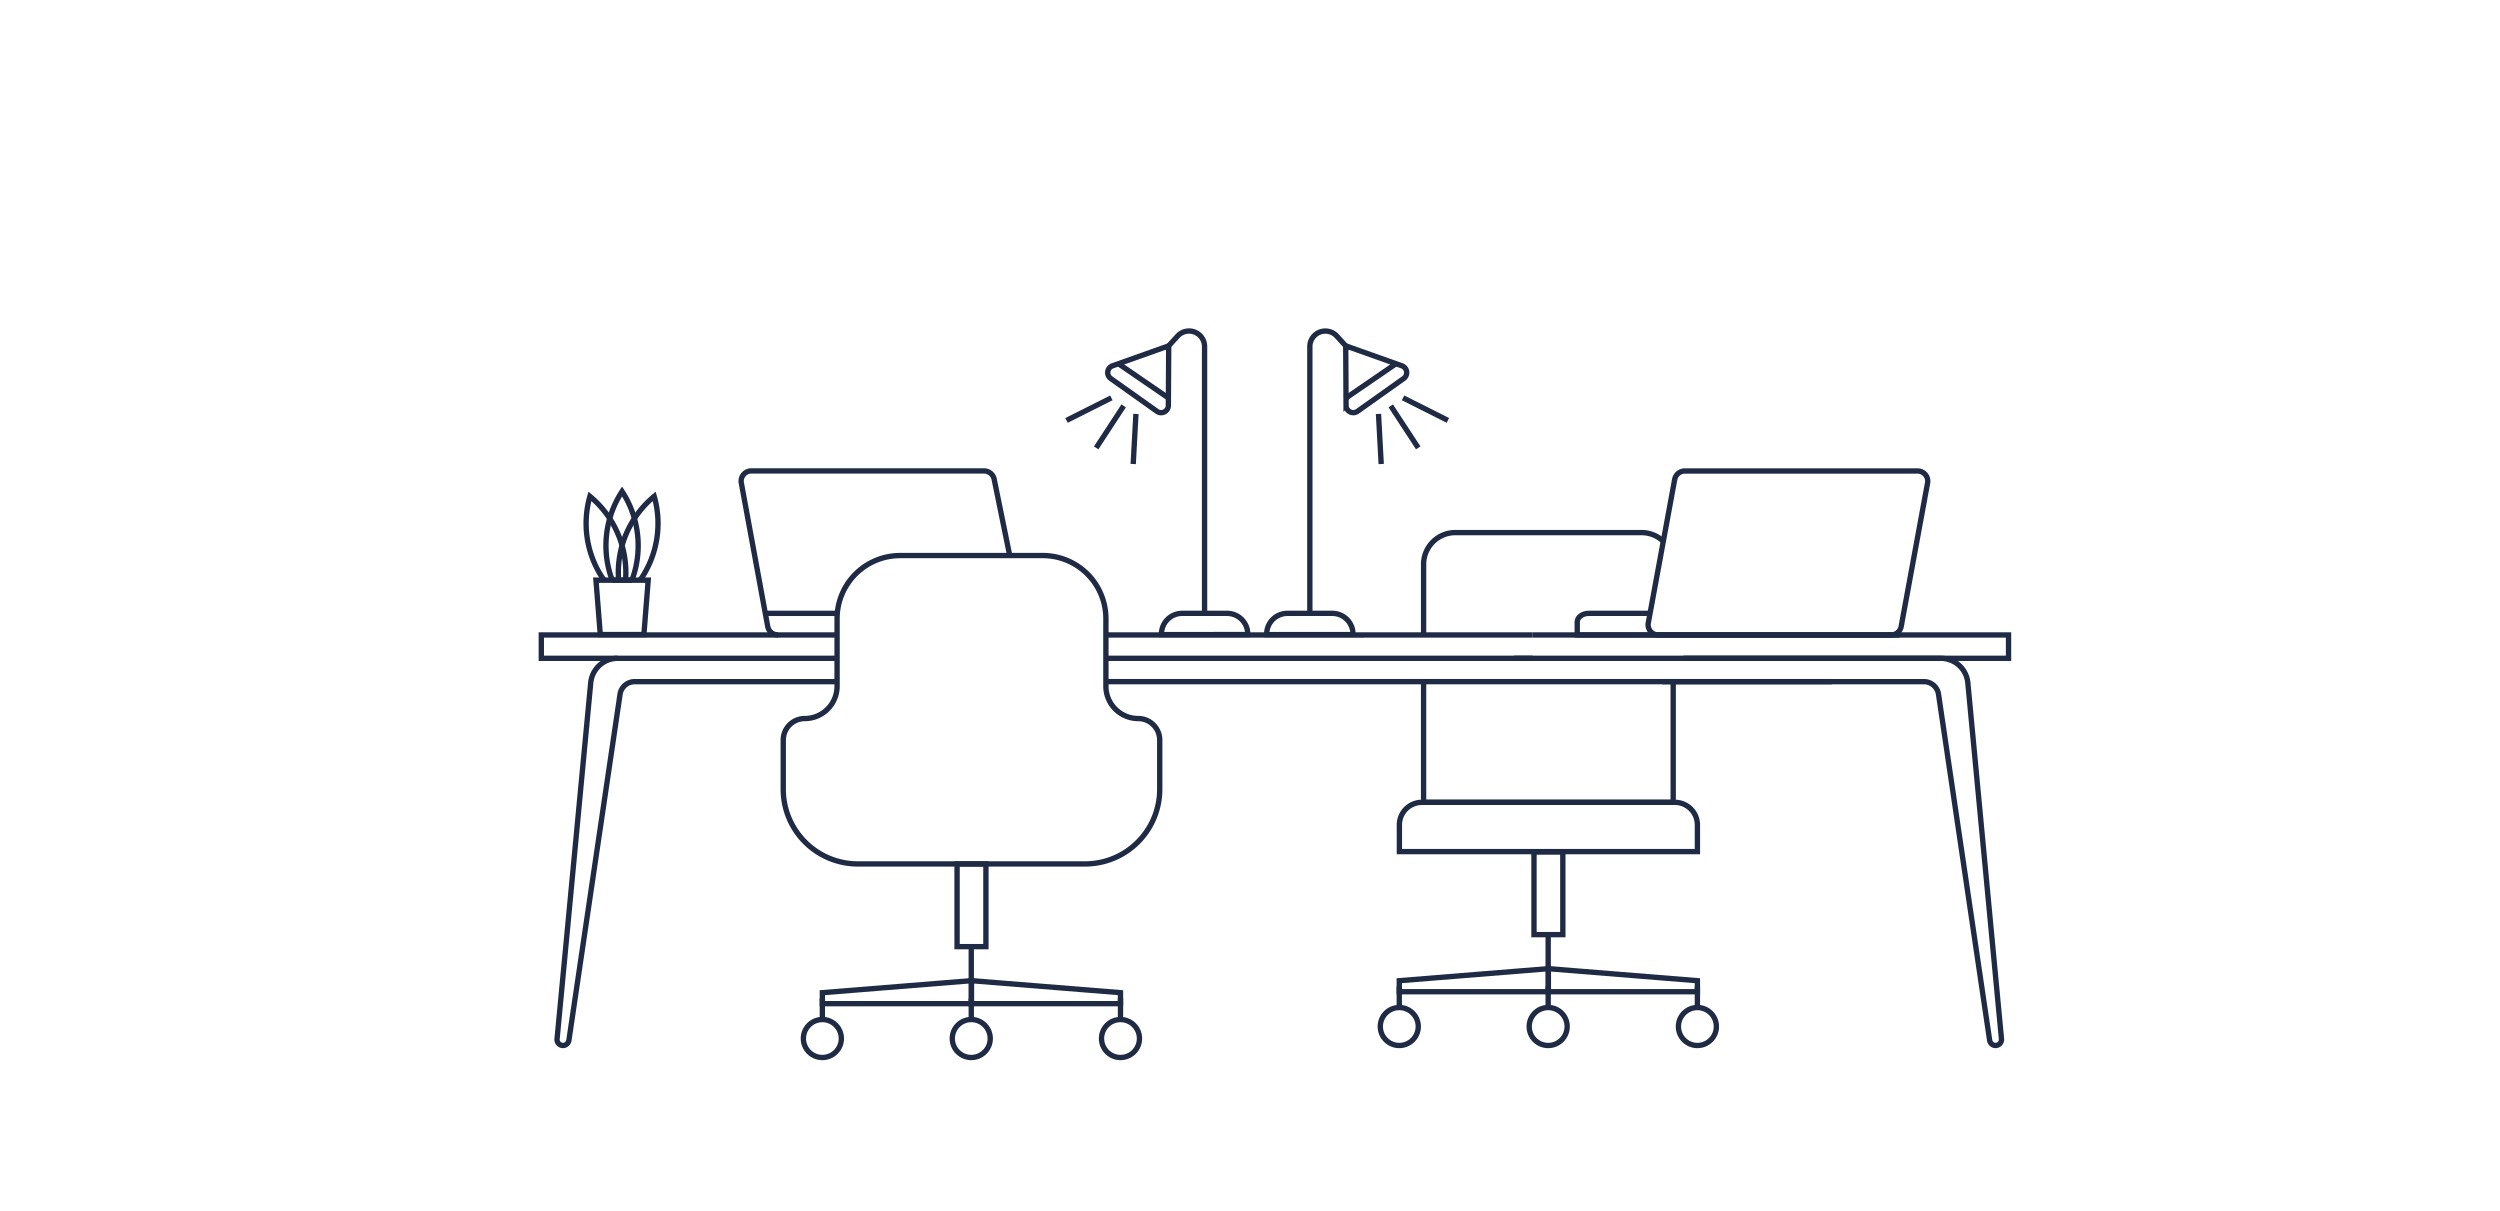 <svg xmlns="http://www.w3.org/2000/svg" width="351" height="170" viewBox="0 0 351 170">
  <g id="Group_303" data-name="Group 303" transform="translate(-936 -2126)">
    <rect id="Rectangle_50" data-name="Rectangle 50" width="351" height="170" transform="translate(936 2126)" fill="none"/>
    <g id="Group_302" data-name="Group 302">
      <path id="Path_40" data-name="Path 40" d="M85.535,126.982a13.894,13.894,0,0,0-1.314-12.643,13.9,13.9,0,0,0-1.362,12.518" transform="translate(939.117 2080.661)" fill="none" stroke="#1f2a45" stroke-miterlimit="10" stroke-width="0.75"/>
      <path id="Path_41" data-name="Path 41" d="M81.977,127.548a13.889,13.889,0,0,0-5-11.849,13.883,13.883,0,0,0,2.064,11.884" transform="translate(941.846 2079.988)" fill="none" stroke="#1f2a45" stroke-miterlimit="10" stroke-width="0.75"/>
      <path id="Path_42" data-name="Path 42" d="M85.438,127.464a13.89,13.89,0,0,1,5-11.765,13.884,13.884,0,0,1-1.982,11.768" transform="translate(937.415 2079.988)" fill="none" stroke="#1f2a45" stroke-miterlimit="10" stroke-width="0.75"/>
      <path id="Path_43" data-name="Path 43" d="M145.963,175.461h27.676a10.481,10.481,0,0,0,10.481-10.481v-6.912a3.021,3.021,0,0,0-3.019-3.019h0a4.539,4.539,0,0,1-4.539-4.539V141.02a8.854,8.854,0,0,0-8.857-8.855H147.675a8.854,8.854,0,0,0-8.855,8.857v9.489a4.539,4.539,0,0,1-4.539,4.539h0a3.021,3.021,0,0,0-3.019,3.019v6.912a10.481,10.481,0,0,0,10.481,10.481h4.221" transform="translate(914.706 2071.835)" fill="none" stroke="#1f2a45" stroke-miterlimit="10" stroke-width="0.75"/>
      <path id="Path_44" data-name="Path 44" d="M157.263,120.516,155.079,109.8a1.457,1.457,0,0,0-1.449-1.166H121.021a1.429,1.429,0,0,0-1.449,1.656l3.716,20.2a1.457,1.457,0,0,0,1.449,1.166" transform="translate(920.503 2083.484)" fill="none" stroke="#1f2a45" stroke-miterlimit="10" stroke-width="0.75"/>
      <line id="Line_38" data-name="Line 38" x1="10.038" transform="translate(1043.518 2212.115)" fill="none" stroke="#1f2a45" stroke-miterlimit="10" stroke-width="0.75"/>
      <path id="Path_45" data-name="Path 45" d="M76.863,160.739a3.8,3.8,0,0,0-3.781,3.437l-4.726,50.012a.837.837,0,0,0,.974.9.869.869,0,0,0,.692-.737L77.2,165.787a2.07,2.07,0,0,1,2.05-1.767h28.49" transform="translate(945.855 2057.687)" fill="none" stroke="#1f2a45" stroke-miterlimit="10" stroke-width="0.75"/>
      <path id="Path_46" data-name="Path 46" d="M309.34,167.229v16.948h35.047V167.229" transform="translate(826.531 2054.473)" fill="none" stroke="#1f2a45" stroke-miterlimit="10" stroke-width="0.75"/>
      <path id="Path_47" data-name="Path 47" d="M343.085,127.086a4.437,4.437,0,0,0-3.15-1.308H313.8a4.459,4.459,0,0,0-4.458,4.457v9.916" transform="translate(826.531 2074.997)" fill="none" stroke="#1f2a45" stroke-miterlimit="10" stroke-width="0.75"/>
      <path id="Path_48" data-name="Path 48" d="M302.61,203.961v3.755h41.842v-3.755a3.162,3.162,0,0,0-3.162-3.162H305.772A3.162,3.162,0,0,0,302.61,203.961Z" transform="translate(829.864 2037.851)" fill="none" stroke="#1f2a45" stroke-miterlimit="10" stroke-width="0.75"/>
      <rect id="Rectangle_7" data-name="Rectangle 7" width="4.049" height="11.612" transform="translate(1151.372 2245.611)" fill="none" stroke="#1f2a45" stroke-miterlimit="10" stroke-width="0.75"/>
      <path id="Path_49" data-name="Path 49" d="M323.516,250.285v-3.236L302.58,248.74v1.545Z" transform="translate(829.878 2014.951)" fill="none" stroke="#1f2a45" stroke-miterlimit="10" stroke-width="0.75"/>
      <path id="Path_50" data-name="Path 50" d="M344.01,250.285v-3.236l20.941,1.691v1.545Z" transform="translate(809.365 2014.951)" fill="none" stroke="#1f2a45" stroke-miterlimit="10" stroke-width="0.75"/>
      <line id="Line_39" data-name="Line 39" y1="4.776" transform="translate(1153.364 2257.193)" fill="none" stroke="#1f2a45" stroke-miterlimit="10" stroke-width="0.75"/>
      <ellipse id="Ellipse_7" data-name="Ellipse 7" cx="2.666" cy="2.666" rx="2.666" ry="2.666" transform="translate(1129.793 2267.457)" fill="none" stroke="#1f2a45" stroke-miterlimit="10" stroke-width="0.75"/>
      <line id="Line_40" data-name="Line 40" y1="2.963" transform="translate(1132.458 2264.489)" fill="none" stroke="#1f2a45" stroke-miterlimit="10" stroke-width="0.75"/>
      <ellipse id="Ellipse_8" data-name="Ellipse 8" cx="2.666" cy="2.666" rx="2.666" ry="2.666" transform="translate(1171.65 2267.457)" fill="none" stroke="#1f2a45" stroke-miterlimit="10" stroke-width="0.75"/>
      <line id="Line_41" data-name="Line 41" y1="2.963" transform="translate(1174.316 2264.489)" fill="none" stroke="#1f2a45" stroke-miterlimit="10" stroke-width="0.75"/>
      <ellipse id="Ellipse_9" data-name="Ellipse 9" cx="2.666" cy="2.666" rx="2.666" ry="2.666" transform="translate(1150.699 2267.457)" fill="none" stroke="#1f2a45" stroke-miterlimit="10" stroke-width="0.75"/>
      <line id="Line_42" data-name="Line 42" y1="3.014" transform="translate(1153.364 2264.489)" fill="none" stroke="#1f2a45" stroke-miterlimit="10" stroke-width="0.75"/>
      <rect id="Rectangle_8" data-name="Rectangle 8" width="4.049" height="11.612" transform="translate(1070.372 2247.296)" fill="none" stroke="#1f2a45" stroke-miterlimit="10" stroke-width="0.75"/>
      <path id="Path_51" data-name="Path 51" d="M163.076,253.62v-3.231l-20.936,1.686v1.545Z" transform="translate(909.319 2013.297)" fill="none" stroke="#1f2a45" stroke-miterlimit="10" stroke-width="0.75"/>
      <path id="Path_52" data-name="Path 52" d="M183.57,253.62v-3.231l20.941,1.686v1.545Z" transform="translate(888.806 2013.297)" fill="none" stroke="#1f2a45" stroke-miterlimit="10" stroke-width="0.75"/>
      <line id="Line_43" data-name="Line 43" y1="4.781" transform="translate(1072.365 2258.875)" fill="none" stroke="#1f2a45" stroke-miterlimit="10" stroke-width="0.75"/>
      <ellipse id="Ellipse_10" data-name="Ellipse 10" cx="2.666" cy="2.666" rx="2.666" ry="2.666" transform="translate(1048.794 2269.143)" fill="none" stroke="#1f2a45" stroke-miterlimit="10" stroke-width="0.75"/>
      <line id="Line_44" data-name="Line 44" y1="2.963" transform="translate(1051.459 2266.175)" fill="none" stroke="#1f2a45" stroke-miterlimit="10" stroke-width="0.75"/>
      <ellipse id="Ellipse_11" data-name="Ellipse 11" cx="2.666" cy="2.666" rx="2.666" ry="2.666" transform="translate(1090.651 2269.143)" fill="none" stroke="#1f2a45" stroke-miterlimit="10" stroke-width="0.75"/>
      <line id="Line_45" data-name="Line 45" y1="2.963" transform="translate(1093.317 2266.175)" fill="none" stroke="#1f2a45" stroke-miterlimit="10" stroke-width="0.75"/>
      <ellipse id="Ellipse_12" data-name="Ellipse 12" cx="2.666" cy="2.666" rx="2.666" ry="2.666" transform="translate(1069.7 2269.143)" fill="none" stroke="#1f2a45" stroke-miterlimit="10" stroke-width="0.75"/>
      <line id="Line_46" data-name="Line 46" y1="2.963" transform="translate(1072.365 2266.175)" fill="none" stroke="#1f2a45" stroke-miterlimit="10" stroke-width="0.75"/>
      <path id="Path_53" data-name="Path 53" d="M334.45,157.526H403.9v-3.277H337.1" transform="translate(814.098 2060.9)" fill="none" stroke="#1f2a45" stroke-miterlimit="10" stroke-width="0.75"/>
      <line id="Line_47" data-name="Line 47" x2="59.925" transform="translate(1091.268 2215.149)" fill="none" stroke="#1f2a45" stroke-miterlimit="10" stroke-width="0.75"/>
      <line id="Line_48" data-name="Line 48" x1="59.925" transform="translate(1091.268 2218.426)" fill="none" stroke="#1f2a45" stroke-miterlimit="10" stroke-width="0.75"/>
      <line id="Line_49" data-name="Line 49" x1="101.934" transform="translate(1091.268 2221.702)" fill="none" stroke="#1f2a45" stroke-miterlimit="10" stroke-width="0.75"/>
      <path id="Path_54" data-name="Path 54" d="M105.505,154.249H63.98v3.277h41.744" transform="translate(948.02 2060.9)" fill="none" stroke="#1f2a45" stroke-miterlimit="10" stroke-width="0.75"/>
      <path id="Path_55" data-name="Path 55" d="M378.7,160.739h36.148a3.8,3.8,0,0,1,3.781,3.437l4.725,50.012a.837.837,0,0,1-.974.9.869.869,0,0,1-.692-.737l-7.174-48.567a2.07,2.07,0,0,0-2.05-1.767H375.74" transform="translate(793.654 2057.687)" fill="none" stroke="#1f2a45" stroke-miterlimit="10" stroke-width="0.75"/>
      <path id="Path_56" data-name="Path 56" d="M405.86,131.665H373.251a1.429,1.429,0,0,1-1.449-1.656l3.716-20.2a1.457,1.457,0,0,1,1.449-1.166h32.609a1.429,1.429,0,0,1,1.449,1.656l-3.716,20.2A1.457,1.457,0,0,1,405.86,131.665Z" transform="translate(795.612 2083.484)" fill="none" stroke="#1f2a45" stroke-miterlimit="10" stroke-width="0.75"/>
      <path id="Path_57" data-name="Path 57" d="M397.315,151.273H352.07v-1.828c0-.666.727-1.207,1.631-1.207h8.84" transform="translate(805.374 2063.876)" fill="none" stroke="#1f2a45" stroke-miterlimit="10" stroke-width="0.75"/>
      <path id="Path_58" data-name="Path 58" d="M287.731,82.214l-.05-8.376,7.891,2.807a1.015,1.015,0,0,1,.247,1.782l-6.487,4.609a1.014,1.014,0,0,1-1.6-.823Z" transform="translate(837.256 2100.715)" fill="none" stroke="#1f2a45" stroke-miterlimit="10" stroke-width="0.75"/>
      <path id="Path_59" data-name="Path 59" d="M277.71,109.361V71.9a2.177,2.177,0,0,1,3.781-1.469L283.2,72.3" transform="translate(842.193 2102.754)" fill="none" stroke="#1f2a45" stroke-miterlimit="10" stroke-width="0.75"/>
      <line id="Line_50" data-name="Line 50" x1="7.139" y2="4.892" transform="translate(1124.855 2177.068)" fill="none" stroke="#1f2a45" stroke-miterlimit="10" stroke-width="0.75"/>
      <path id="Path_60" data-name="Path 60" d="M277.827,151.218H265.71v-.071a2.909,2.909,0,0,1,2.908-2.908h6.3a2.909,2.909,0,0,1,2.908,2.908v.071Z" transform="translate(848.134 2063.876)" fill="none" stroke="#1f2a45" stroke-miterlimit="10" stroke-width="0.75"/>
      <line id="Line_51" data-name="Line 51" x2="2.77" transform="translate(1021.954 2207.455)" fill="none" stroke="#1f2a45" stroke-miterlimit="10" stroke-width="0.75"/>
      <path id="Path_61" data-name="Path 61" d="M84.23,139.009h2.285l-.606,7.638H79.786l-.606-7.638h5.05Z" transform="translate(940.494 2068.446)" fill="none" stroke="#1f2a45" stroke-miterlimit="10" stroke-width="0.75"/>
      <line id="Line_52" data-name="Line 52" x2="3.857" y2="5.895" transform="translate(1131.264 2182.987)" fill="none" stroke="#1f2a45" stroke-miterlimit="10" stroke-width="0.75"/>
      <line id="Line_53" data-name="Line 53" x2="6.293" y2="3.166" transform="translate(1132.988 2181.859)" fill="none" stroke="#1f2a45" stroke-miterlimit="10" stroke-width="0.75"/>
      <line id="Line_54" data-name="Line 54" x2="0.382" y2="7.034" transform="translate(1129.54 2184.115)" fill="none" stroke="#1f2a45" stroke-miterlimit="10" stroke-width="0.75"/>
      <path id="Path_62" data-name="Path 62" d="M228.412,83.037l-6.487-4.609a1.015,1.015,0,0,1,.247-1.782l7.891-2.807-.05,8.376a1.014,1.014,0,0,1-1.6.823Z" transform="translate(870.025 2100.715)" fill="none" stroke="#1f2a45" stroke-miterlimit="10" stroke-width="0.75"/>
      <path id="Path_63" data-name="Path 63" d="M237.552,72.3l1.711-1.873a2.177,2.177,0,0,1,3.781,1.469v37.465" transform="translate(862.077 2102.754)" fill="none" stroke="#1f2a45" stroke-miterlimit="10" stroke-width="0.75"/>
      <line id="Line_55" data-name="Line 55" x1="7.139" y1="4.892" transform="translate(1093.03 2177.068)" fill="none" stroke="#1f2a45" stroke-miterlimit="10" stroke-width="0.75"/>
      <path id="Path_64" data-name="Path 64" d="M236.442,151.218v-.071a2.909,2.909,0,0,1,2.908-2.908h6.3a2.909,2.909,0,0,1,2.908,2.908v.071Z" transform="translate(862.626 2063.876)" fill="none" stroke="#1f2a45" stroke-miterlimit="10" stroke-width="0.75"/>
      <line id="Line_56" data-name="Line 56" x1="3.857" y2="5.895" transform="translate(1089.903 2182.987)" fill="none" stroke="#1f2a45" stroke-miterlimit="10" stroke-width="0.75"/>
      <line id="Line_57" data-name="Line 57" x1="6.293" y2="3.166" transform="translate(1085.743 2181.859)" fill="none" stroke="#1f2a45" stroke-miterlimit="10" stroke-width="0.75"/>
      <line id="Line_58" data-name="Line 58" x1="0.382" y2="7.034" transform="translate(1095.102 2184.115)" fill="none" stroke="#1f2a45" stroke-miterlimit="10" stroke-width="0.75"/>
    </g>
  </g>
</svg>
